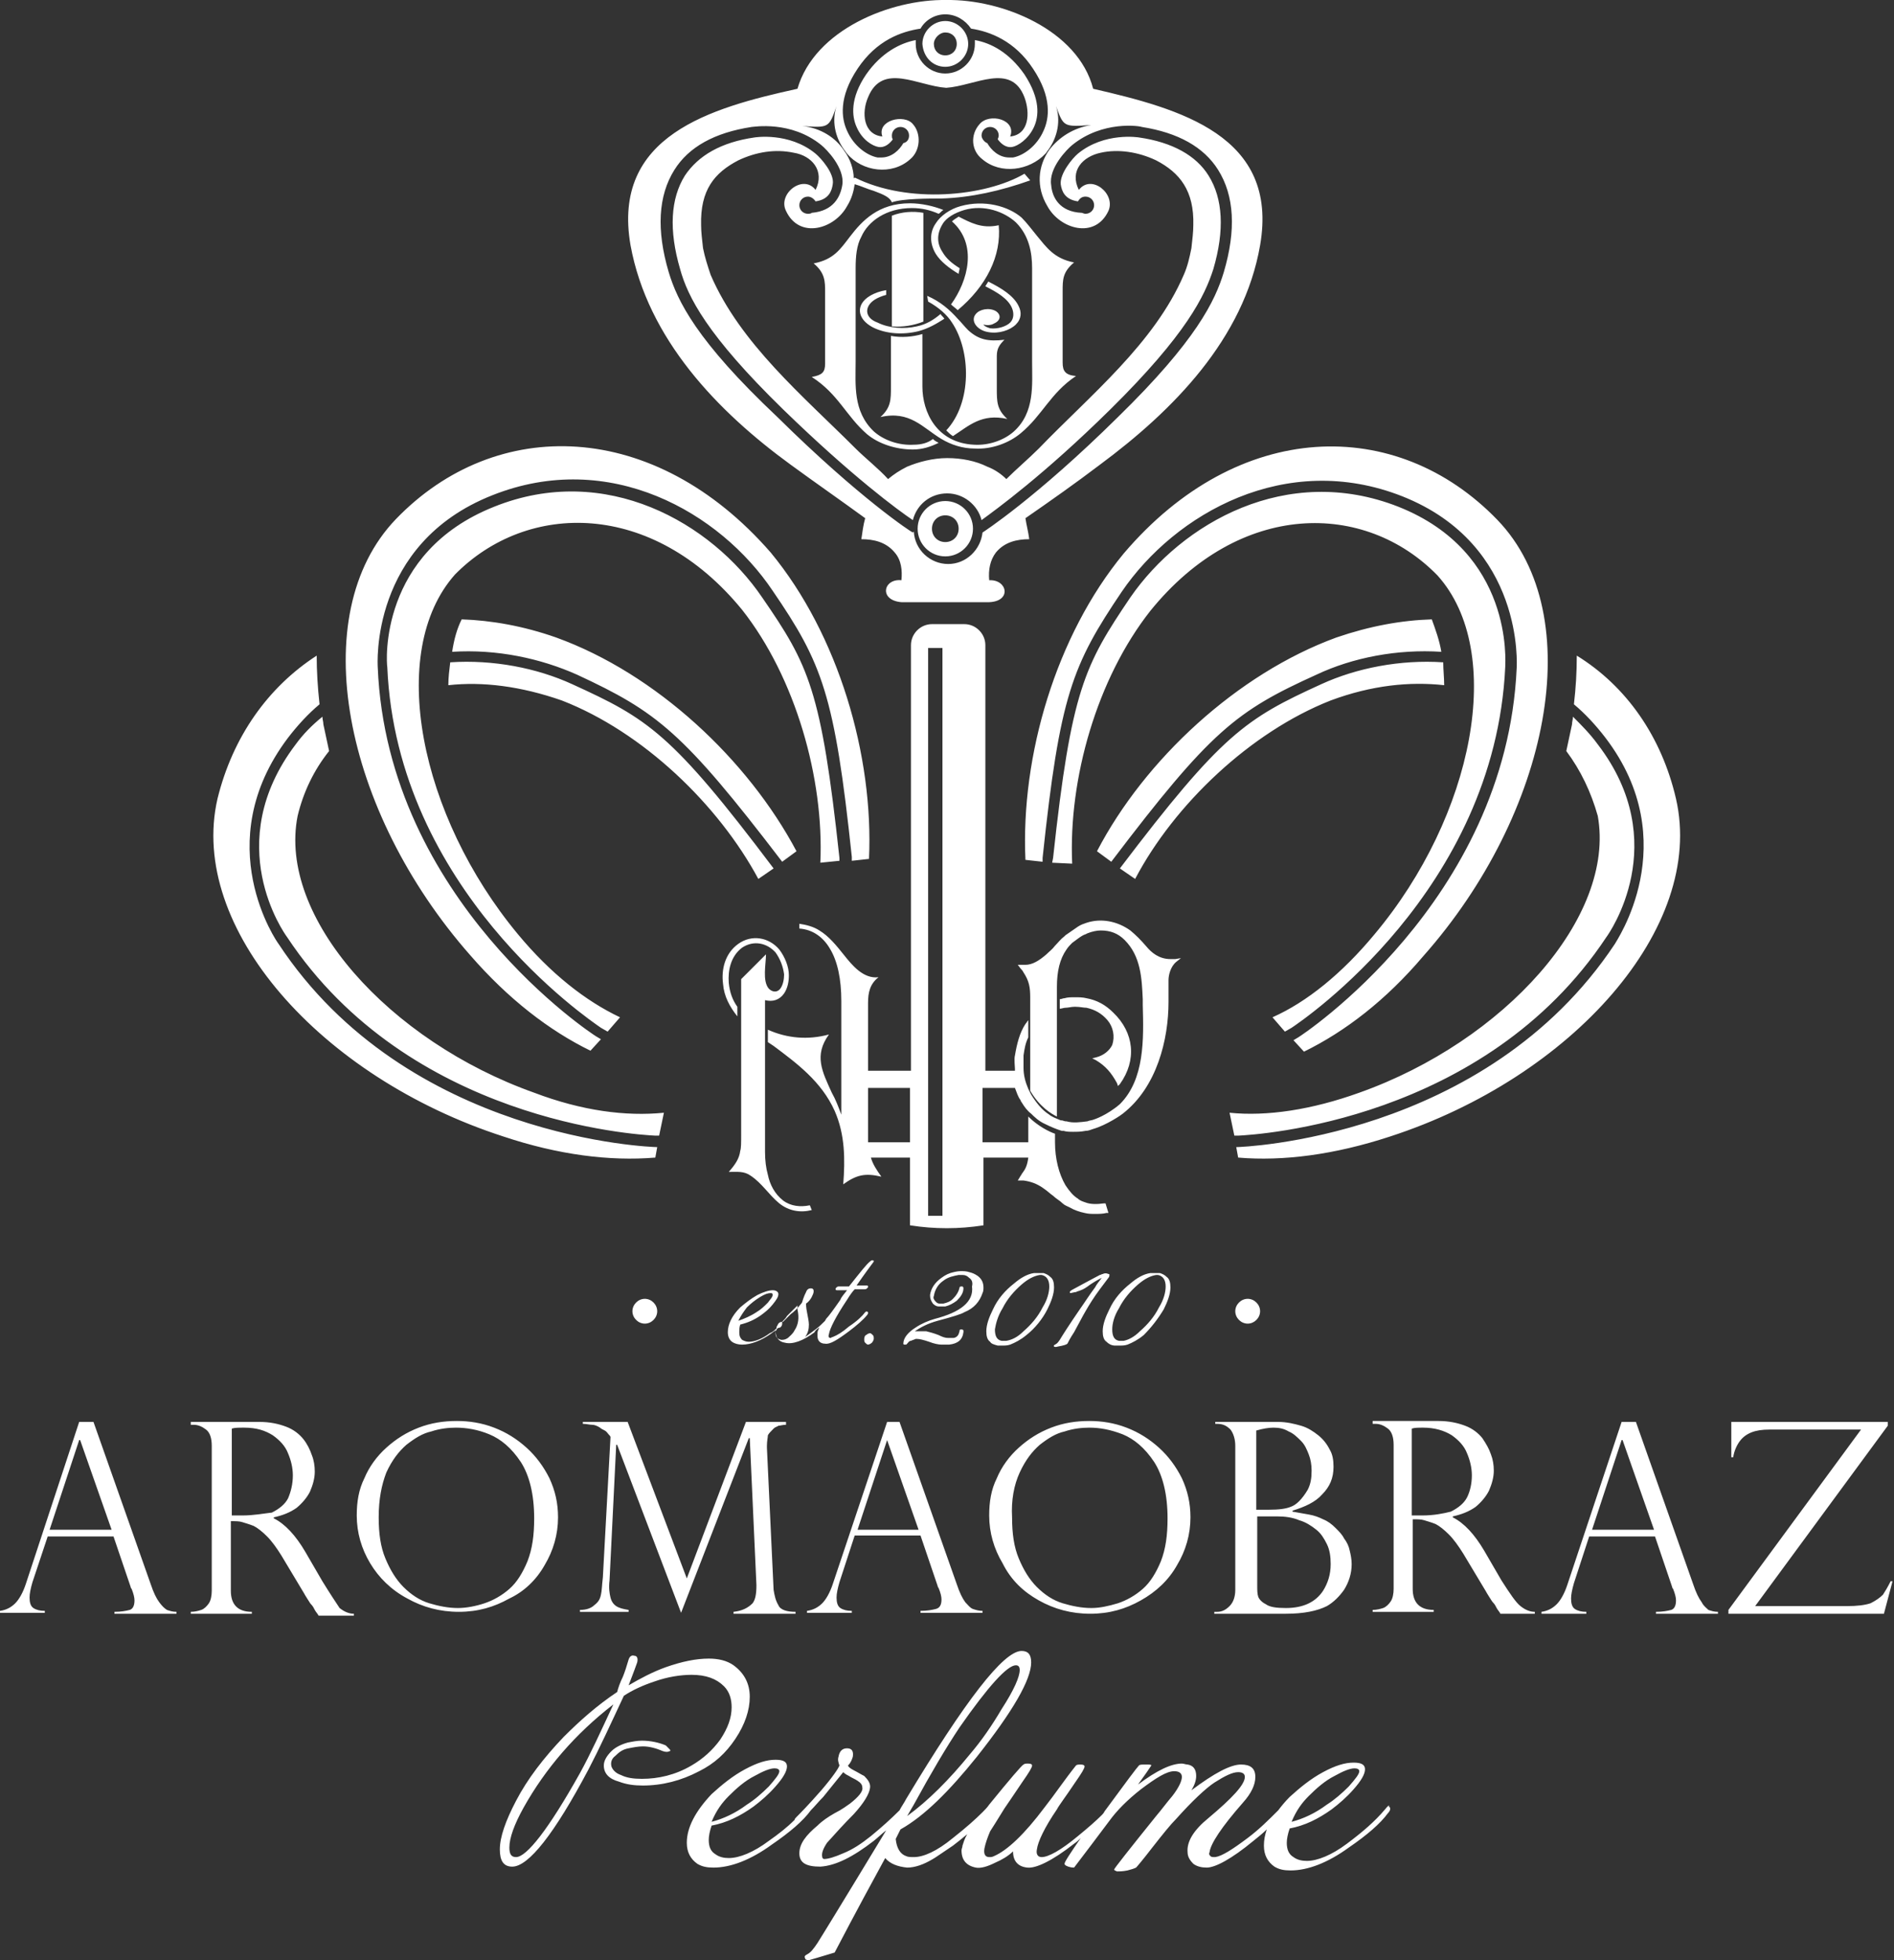 <?xml version="1.0" encoding="UTF-8"?> <svg xmlns="http://www.w3.org/2000/svg" width="87" height="90" viewBox="0 0 87 90" fill="none"><rect x="0" y="0" width="87" height="90" fill="#333333" stroke="none"/> <path d="M63.621 83.077C63.139 83.647 62.57 84.129 61.869 84.654C61.168 85.18 60.511 85.443 60.029 85.443C59.809 85.443 59.59 85.399 59.415 85.268C59.196 85.136 59.108 84.917 59.108 84.611C59.108 84.435 59.152 84.216 59.24 83.953C59.941 83.822 60.554 83.515 61.168 83.077C61.518 82.814 61.869 82.507 62.175 82.157C62.526 81.763 62.701 81.456 62.701 81.237C62.701 81.018 62.526 80.93 62.175 80.93C61.781 80.93 61.343 81.061 60.773 81.368C60.204 81.675 59.722 82.069 59.24 82.507C59.021 82.727 58.846 82.946 58.714 83.121C58.276 83.559 57.838 83.997 57.312 84.391C56.611 84.917 56.129 85.224 55.822 85.268C55.691 85.268 55.647 85.268 55.603 85.224C55.559 85.18 55.516 85.136 55.559 85.049C55.603 84.654 56.129 83.866 57.093 82.77C57.487 82.332 57.663 81.938 57.663 81.587C57.663 81.193 57.443 81.018 57.005 81.018C56.523 81.018 55.778 81.412 54.727 82.201C54.858 81.982 54.946 81.763 54.946 81.543C54.946 81.237 54.814 81.061 54.551 81.018C54.464 81.018 54.376 80.974 54.289 80.974C53.807 80.974 53.149 81.281 52.273 81.938C52.624 81.456 52.799 81.193 52.886 81.061C52.886 81.018 52.799 81.018 52.624 81.018C52.448 81.018 52.361 81.018 52.317 81.061C52.229 81.149 51.703 81.85 50.739 83.165C50.696 83.252 50.652 83.296 50.608 83.34C50.345 83.603 49.995 83.909 49.513 84.304C48.724 84.961 48.154 85.268 47.848 85.268C47.672 85.268 47.585 85.136 47.629 84.917C47.672 84.567 47.979 83.909 48.549 83.077C48.636 82.902 48.943 82.507 49.381 81.85C49.688 81.412 49.819 81.193 49.819 81.105C49.819 81.061 49.776 81.018 49.644 81.018C49.556 81.018 49.469 81.018 49.425 81.061C48.899 81.719 48.461 82.376 47.979 82.989C47.059 84.216 46.27 84.961 45.657 85.224C45.569 85.268 45.525 85.268 45.438 85.268C45.262 85.268 45.175 85.136 45.219 84.874C45.262 84.654 45.35 84.391 45.481 84.085C45.569 83.953 45.788 83.603 46.139 83.033C46.226 82.902 46.533 82.464 46.971 81.806C47.278 81.368 47.409 81.149 47.409 81.061C47.409 81.018 47.366 80.974 47.234 80.974C47.147 80.974 47.059 80.974 47.015 81.018C46.927 81.061 46.402 81.675 45.438 82.858C45.35 82.989 45.219 83.121 45.131 83.208C44.824 83.515 44.386 83.909 43.773 84.391C43.028 85.005 42.414 85.268 41.976 85.268C41.845 85.268 41.713 85.268 41.626 85.224C41.363 85.136 41.188 84.874 41.144 84.435L41.363 83.997C42.458 83.384 43.597 82.245 44.868 80.667C46.533 78.564 47.366 77.118 47.366 76.329C47.366 75.979 47.234 75.803 46.927 75.803C46.095 75.803 44.342 78.082 41.626 82.595C41.538 82.77 41.407 82.946 41.319 83.121C40.925 83.515 40.486 83.909 40.004 84.304C39.566 84.654 39.172 84.917 38.734 85.093C38.339 85.268 38.033 85.356 37.857 85.356C37.814 85.356 37.77 85.312 37.77 85.268C37.726 85.093 37.814 84.874 37.989 84.611C38.383 84.172 38.778 83.734 39.216 83.296C39.698 82.77 39.917 82.376 39.961 82.113C40.004 81.894 39.873 81.719 39.698 81.543C39.522 81.456 39.391 81.368 39.216 81.281C39.041 81.193 38.953 81.105 38.953 81.061C39.084 80.93 39.128 80.799 39.172 80.667C39.216 80.404 39.128 80.273 38.909 80.273C38.69 80.273 38.559 80.404 38.515 80.667C38.471 80.799 38.515 80.93 38.559 81.061C38.515 81.193 38.252 81.587 37.726 82.201C37.112 82.902 36.718 83.296 36.587 83.427C36.543 83.471 36.499 83.515 36.499 83.559C36.149 83.909 35.754 84.216 35.316 84.523C34.615 85.049 33.958 85.312 33.476 85.312C33.257 85.312 33.038 85.268 32.862 85.136C32.643 85.005 32.556 84.786 32.556 84.479C32.556 84.304 32.599 84.085 32.687 83.822C33.388 83.69 34.002 83.384 34.615 82.946C34.965 82.683 35.316 82.376 35.623 82.025C35.973 81.631 36.149 81.324 36.149 81.105C36.149 80.886 35.973 80.799 35.623 80.799C35.228 80.799 34.79 80.93 34.221 81.237C33.651 81.543 33.169 81.938 32.687 82.376C31.942 83.165 31.548 83.909 31.548 84.611C31.548 85.049 31.723 85.356 32.03 85.575C32.249 85.706 32.468 85.75 32.775 85.75C33.563 85.75 34.484 85.399 35.447 84.698C36.28 84.129 36.894 83.603 37.244 83.121C37.419 82.946 37.594 82.727 37.814 82.507C38.208 82.025 38.515 81.631 38.734 81.368C38.821 81.456 38.909 81.5 38.997 81.543C39.128 81.631 39.26 81.675 39.391 81.763C39.522 81.85 39.61 81.938 39.61 82.069C39.654 82.245 39.435 82.507 39.041 82.814C38.909 82.902 38.69 83.077 38.339 83.252C38.033 83.427 37.77 83.603 37.551 83.822C37.025 84.26 36.718 84.654 36.718 85.093C36.718 85.531 37.025 85.706 37.682 85.706C38.383 85.662 39.172 85.268 40.136 84.523C40.355 84.348 40.53 84.172 40.706 84.041C38.69 87.371 37.638 89.08 37.551 89.211C37.375 89.474 37.244 89.65 37.069 89.737C36.981 89.781 36.937 89.825 36.981 89.912C36.981 89.956 37.025 90 37.156 90C37.638 89.869 38.033 89.737 38.339 89.65C39.347 87.722 40.136 86.276 40.662 85.312C40.881 85.575 41.231 85.706 41.669 85.75C42.02 85.75 42.414 85.618 42.852 85.356C42.94 85.312 43.247 85.093 43.773 84.742C43.948 84.611 44.167 84.435 44.43 84.216C44.298 84.435 44.255 84.611 44.211 84.742C44.211 84.83 44.167 84.874 44.167 84.961C44.167 85.399 44.386 85.662 44.824 85.75C45.043 85.794 45.35 85.706 45.701 85.531C46.007 85.399 46.314 85.224 46.533 85.005C46.533 85.443 46.752 85.706 47.19 85.75C47.585 85.794 48.33 85.443 49.337 84.654C49.469 84.567 49.556 84.479 49.644 84.391C49.162 85.093 48.899 85.487 48.899 85.575C48.899 85.618 48.943 85.662 49.074 85.706C49.206 85.75 49.294 85.75 49.337 85.75C49.907 85.005 50.433 84.304 50.959 83.603C51.309 83.121 51.791 82.639 52.404 82.157C53.105 81.631 53.587 81.324 53.938 81.324C54.157 81.324 54.289 81.412 54.289 81.587C54.289 81.763 54.157 82.069 53.85 82.464C53.587 82.77 53.368 83.077 53.105 83.384C51.835 84.961 51.178 85.794 51.178 85.837C51.178 85.881 51.221 85.881 51.309 85.925C51.441 85.925 51.572 85.925 51.791 85.881C51.966 85.837 52.098 85.794 52.185 85.75C52.229 85.706 52.492 85.399 52.93 84.83C53.412 84.216 53.763 83.778 54.026 83.515C54.771 82.683 55.384 82.113 55.778 81.85C56.26 81.543 56.611 81.368 56.874 81.368C57.093 81.368 57.181 81.456 57.181 81.587C57.181 81.938 56.611 82.551 55.515 83.471C54.814 84.041 54.508 84.567 54.551 85.049C54.551 85.268 54.683 85.443 54.814 85.575C54.99 85.706 55.209 85.75 55.428 85.75C55.822 85.75 56.567 85.356 57.575 84.523C57.794 84.348 58.013 84.172 58.188 83.997C58.101 84.26 58.057 84.479 58.057 84.742C58.057 85.18 58.232 85.487 58.539 85.706C58.758 85.837 58.977 85.881 59.284 85.881C60.072 85.881 60.992 85.531 61.956 84.83C62.789 84.26 63.402 83.734 63.753 83.252C63.884 83.121 63.884 82.989 63.797 82.946C63.841 82.858 63.753 82.902 63.621 83.077ZM60.116 82.464C60.467 82.113 60.861 81.763 61.299 81.543C61.694 81.324 62 81.193 62.219 81.193C62.351 81.193 62.438 81.237 62.438 81.324C62.438 81.456 62.263 81.675 61.956 82.025C61.65 82.332 61.299 82.639 60.949 82.858C60.423 83.252 59.853 83.515 59.328 83.647C59.547 83.121 59.809 82.77 60.116 82.464ZM41.976 82.858C42.765 81.412 43.466 80.229 44.079 79.309C45.394 77.425 46.27 76.461 46.664 76.461C46.796 76.461 46.84 76.548 46.84 76.68C46.84 76.987 46.577 77.6 46.007 78.476C45.569 79.221 45.087 79.922 44.561 80.536C43.597 81.719 42.633 82.683 41.669 83.384L41.976 82.858ZM33.476 82.464C33.826 82.113 34.221 81.763 34.659 81.543C35.053 81.324 35.36 81.193 35.579 81.193C35.71 81.193 35.798 81.237 35.798 81.324C35.798 81.456 35.623 81.675 35.316 82.025C35.009 82.332 34.659 82.639 34.308 82.858C33.782 83.252 33.213 83.515 32.687 83.647C32.906 83.121 33.169 82.77 33.476 82.464ZM33.782 79.835C34.221 79.177 34.44 78.52 34.44 77.907C34.44 77.293 34.177 76.811 33.695 76.461C33.388 76.242 32.994 76.154 32.556 76.154C31.986 76.154 31.329 76.285 30.584 76.548C29.971 76.767 29.401 77.074 28.875 77.381C29.094 76.811 29.226 76.461 29.269 76.329C29.313 76.154 29.269 76.023 29.138 76.023C29.006 75.979 28.919 76.066 28.875 76.198C28.787 76.504 28.7 76.767 28.612 76.987C28.481 77.249 28.393 77.512 28.349 77.688C27.429 78.301 26.64 79.002 25.895 79.747C24.975 80.711 24.23 81.675 23.705 82.683C23.223 83.603 22.96 84.348 22.96 84.917C22.96 85.443 23.135 85.706 23.529 85.706C24.274 85.706 25.457 84.216 27.035 81.237C27.517 80.317 28.043 79.177 28.656 77.863C29.05 77.6 29.532 77.381 30.058 77.206C30.672 76.987 31.285 76.899 31.767 76.899C32.424 76.899 32.906 77.074 33.257 77.425C33.52 77.688 33.607 78.038 33.607 78.389C33.607 78.871 33.432 79.353 33.081 79.878C32.731 80.36 32.293 80.755 31.767 81.061C31.022 81.5 30.233 81.675 29.488 81.675C29.094 81.675 28.787 81.631 28.524 81.5C28.262 81.412 28.13 81.237 28.086 81.105C28.043 80.93 28.086 80.755 28.262 80.623C28.437 80.448 28.612 80.317 28.875 80.273C29.094 80.229 29.313 80.185 29.532 80.185C29.839 80.185 30.146 80.273 30.452 80.404C30.584 80.448 30.672 80.448 30.759 80.404C30.803 80.404 30.803 80.36 30.759 80.317C30.715 80.273 30.672 80.229 30.584 80.141C30.277 80.01 29.883 79.922 29.488 79.922C29.269 79.922 29.05 79.966 28.831 80.01C28.524 80.097 28.262 80.229 28.086 80.404C27.867 80.623 27.736 80.842 27.736 81.061C27.736 81.412 27.955 81.675 28.437 81.806C28.787 81.938 29.138 81.982 29.532 81.982C30.409 81.982 31.285 81.763 32.117 81.324C32.819 80.974 33.344 80.492 33.782 79.835ZM26.64 81.412C25.195 83.997 24.187 85.268 23.705 85.268C23.486 85.268 23.398 85.136 23.398 84.83C23.398 84.391 23.617 83.778 24.055 82.989C25.063 81.193 26.421 79.615 28.174 78.257C27.604 79.484 27.122 80.536 26.64 81.412ZM68.967 72.561L68.178 71.203C67.74 70.458 67.258 69.932 66.733 69.669V69.625C67.127 69.538 67.477 69.406 67.784 69.187C68.047 68.968 68.266 68.705 68.397 68.442C68.529 68.136 68.617 67.829 68.617 67.522C68.617 67.259 68.573 66.996 68.485 66.777C68.397 66.514 68.266 66.295 68.091 66.032C67.915 65.813 67.653 65.594 67.302 65.463C66.951 65.331 66.557 65.244 66.075 65.244H63.052V65.375H63.183C63.402 65.375 63.578 65.463 63.753 65.594C63.928 65.726 64.016 65.989 64.016 66.339V72.955C64.016 73.174 63.972 73.394 63.884 73.525C63.797 73.656 63.665 73.788 63.534 73.832C63.402 73.876 63.227 73.919 63.052 73.919V74.007H65.856V73.919C65.199 73.919 64.892 73.569 64.892 72.955V69.757C65.111 69.757 65.287 69.757 65.418 69.801C65.549 69.844 65.725 69.888 65.944 69.976C66.119 70.064 66.338 70.239 66.557 70.458C66.776 70.677 66.995 70.984 67.214 71.334L68.266 73.087C68.266 73.087 68.31 73.174 68.397 73.306C68.485 73.437 68.529 73.525 68.573 73.569C68.66 73.656 68.704 73.744 68.748 73.832C68.792 73.919 68.879 74.007 68.923 74.095H70.501V74.007C70.282 74.007 70.062 73.919 69.843 73.744C69.624 73.569 69.361 73.174 68.967 72.561ZM65.33 69.582H64.848V65.594C64.98 65.55 65.155 65.55 65.374 65.55C65.9 65.55 66.338 65.682 66.689 65.901C66.995 66.12 67.258 66.383 67.39 66.734C67.521 67.04 67.609 67.391 67.609 67.741C67.609 68.136 67.521 68.486 67.39 68.749C67.258 69.012 66.995 69.231 66.645 69.406C66.294 69.494 65.856 69.582 65.33 69.582ZM60.949 73.744C61.255 73.569 61.518 73.306 61.737 72.999C61.956 72.649 62.088 72.254 62.088 71.816C62.088 71.597 62.044 71.378 62 71.203C61.956 70.984 61.869 70.808 61.737 70.633C61.65 70.458 61.518 70.326 61.343 70.151C61.168 69.976 60.992 69.844 60.773 69.757C60.598 69.669 60.379 69.582 60.116 69.538C59.853 69.494 59.634 69.45 59.371 69.406V69.362C59.941 69.187 60.423 68.968 60.73 68.618C61.08 68.267 61.255 67.873 61.255 67.347C61.255 67.04 61.212 66.777 61.08 66.558C60.949 66.295 60.773 66.076 60.554 65.901C60.335 65.726 60.072 65.55 59.766 65.463C59.459 65.375 59.108 65.287 58.714 65.287H55.822V65.375H55.91C56.173 65.375 56.348 65.463 56.523 65.638C56.655 65.813 56.742 66.076 56.742 66.383V72.999C56.742 73.306 56.655 73.569 56.479 73.744C56.304 73.919 56.129 74.007 55.91 74.007H55.778V74.095H59.065C59.897 74.095 60.511 73.963 60.949 73.744ZM57.706 65.682C58.013 65.594 58.276 65.55 58.495 65.55C58.758 65.55 58.977 65.594 59.196 65.726C59.415 65.813 59.59 65.989 59.766 66.164C59.941 66.339 60.029 66.558 60.116 66.777C60.204 66.996 60.248 67.259 60.248 67.522C60.248 67.873 60.204 68.136 60.072 68.398C59.941 68.618 59.809 68.793 59.678 68.924C59.547 69.056 59.415 69.143 59.284 69.187C59.065 69.275 58.758 69.319 58.276 69.319H57.706V65.682ZM58.144 73.656C57.969 73.569 57.838 73.437 57.794 73.306C57.75 73.174 57.75 72.999 57.75 72.78V69.625H58.67C59.021 69.625 59.371 69.669 59.678 69.801C59.985 69.888 60.248 70.064 60.467 70.239C60.686 70.414 60.817 70.633 60.949 70.896C61.08 71.159 61.124 71.466 61.124 71.816C61.124 72.298 60.992 72.692 60.773 73.043C60.423 73.569 59.853 73.832 59.065 73.832C58.626 73.832 58.32 73.788 58.144 73.656ZM42.984 73.876C42.809 73.919 42.59 73.963 42.283 73.963V74.051H45.131V73.963C44.956 73.963 44.824 73.919 44.693 73.876C44.561 73.832 44.474 73.7 44.342 73.569C44.211 73.394 44.079 73.131 43.948 72.736L41.319 65.287H40.749L38.252 72.736C38.12 73.131 37.945 73.437 37.77 73.613C37.594 73.788 37.375 73.919 37.069 73.963V74.051H39.128V73.963C38.909 73.963 38.734 73.919 38.602 73.832C38.471 73.744 38.427 73.569 38.427 73.35C38.427 73.174 38.471 72.955 38.559 72.649L39.26 70.502H42.283L43.072 72.824C43.072 72.824 43.072 72.868 43.115 72.912C43.203 73.131 43.247 73.306 43.247 73.437C43.247 73.7 43.159 73.832 42.984 73.876ZM39.391 70.239L40.749 66.12L42.195 70.239H39.391ZM86.844 72.605C86.713 72.868 86.581 73.087 86.494 73.218C86.362 73.35 86.187 73.481 85.924 73.613C85.661 73.7 85.311 73.744 84.829 73.744H80.622L86.713 65.463V65.287H79.527V66.909H79.615C79.658 66.602 79.79 66.339 79.921 66.164C80.053 65.989 80.228 65.857 80.447 65.769C80.666 65.682 80.929 65.638 81.279 65.638H85.486L79.395 73.919V74.095H86.537L86.932 72.605H86.844ZM78.169 73.569C78.037 73.394 77.906 73.131 77.774 72.736L75.145 65.287H74.488L71.99 72.78C71.859 73.174 71.684 73.481 71.508 73.656C71.333 73.832 71.114 73.963 70.807 74.007V74.095H72.867V74.007C72.648 74.007 72.472 73.963 72.341 73.876C72.21 73.788 72.166 73.613 72.166 73.394C72.166 73.218 72.21 72.999 72.297 72.692L72.998 70.546H76.022L76.81 72.868C76.81 72.868 76.81 72.912 76.854 72.955C76.942 73.174 76.986 73.35 76.986 73.481C76.986 73.744 76.898 73.876 76.766 73.919C76.591 73.963 76.372 74.007 76.065 74.007V74.095H78.913V74.007C78.738 74.007 78.607 73.963 78.475 73.919C78.388 73.832 78.256 73.744 78.169 73.569ZM73.13 70.239L74.488 66.12H74.532L75.978 70.239H73.13ZM47.716 73.481C48.417 73.876 49.206 74.095 50.082 74.095C50.959 74.095 51.703 73.876 52.404 73.481C53.105 73.087 53.675 72.561 54.069 71.86C54.464 71.203 54.683 70.458 54.683 69.669C54.683 69.012 54.551 68.442 54.289 67.873C54.026 67.347 53.675 66.865 53.237 66.471C52.799 66.076 52.317 65.769 51.747 65.55C51.178 65.331 50.608 65.244 50.038 65.244C49.425 65.244 48.855 65.331 48.286 65.55C47.716 65.769 47.234 66.076 46.796 66.471C46.358 66.865 46.007 67.347 45.788 67.873C45.525 68.398 45.438 68.968 45.438 69.582C45.438 70.37 45.657 71.115 46.051 71.772C46.445 72.561 47.015 73.087 47.716 73.481ZM46.84 67.61C47.103 67.04 47.409 66.646 47.76 66.339C48.154 66.032 48.505 65.813 48.899 65.726C49.294 65.594 49.688 65.55 50.038 65.55C50.52 65.55 51.002 65.638 51.572 65.857C52.098 66.076 52.58 66.471 53.018 67.128C53.412 67.741 53.631 68.618 53.631 69.713C53.631 70.502 53.544 71.115 53.325 71.685C53.105 72.21 52.843 72.649 52.492 72.955C52.142 73.262 51.747 73.481 51.353 73.613C50.915 73.744 50.52 73.832 50.126 73.832C49.688 73.832 49.25 73.744 48.812 73.613C48.373 73.481 47.979 73.218 47.629 72.868C47.278 72.517 47.015 72.079 46.796 71.553C46.577 71.028 46.489 70.414 46.489 69.669C46.445 68.88 46.577 68.179 46.84 67.61ZM7.317 73.569C7.186 73.394 7.054 73.131 6.923 72.736L4.294 65.287H3.637L1.183 72.736C1.052 73.131 0.876 73.437 0.701 73.613C0.526 73.788 0.307 73.919 0 73.963V74.051H2.059V73.963C1.84 73.963 1.665 73.919 1.534 73.832C1.402 73.744 1.358 73.569 1.358 73.35C1.358 73.174 1.402 72.955 1.49 72.649L2.191 70.546H5.214L6.003 72.868C6.003 72.868 6.003 72.912 6.047 72.955C6.134 73.174 6.178 73.35 6.178 73.481C6.178 73.744 6.09 73.876 5.959 73.919C5.784 73.963 5.565 74.007 5.258 74.007V74.095H8.106V74.007C7.931 74.007 7.799 73.963 7.668 73.919C7.536 73.832 7.449 73.744 7.317 73.569ZM2.278 70.239L3.637 66.12H3.681L5.127 70.239H2.278ZM25.019 71.86C25.413 71.203 25.633 70.458 25.633 69.669C25.633 69.012 25.501 68.442 25.238 67.873C24.975 67.347 24.625 66.865 24.187 66.471C23.748 66.076 23.267 65.769 22.697 65.55C22.127 65.331 21.558 65.244 20.988 65.244C20.375 65.244 19.805 65.331 19.235 65.55C18.666 65.769 18.184 66.076 17.746 66.471C17.308 66.865 16.957 67.347 16.738 67.873C16.475 68.398 16.387 68.968 16.387 69.582C16.387 70.37 16.606 71.115 17.001 71.772C17.395 72.43 17.965 72.999 18.71 73.394C19.411 73.788 20.199 74.007 21.076 74.007C21.952 74.007 22.697 73.788 23.398 73.394C24.055 73.087 24.625 72.561 25.019 71.86ZM21.032 73.832C20.594 73.832 20.156 73.744 19.717 73.613C19.279 73.481 18.885 73.218 18.534 72.868C18.184 72.517 17.921 72.079 17.702 71.553C17.483 71.028 17.395 70.414 17.395 69.669C17.395 68.837 17.527 68.179 17.746 67.61C18.009 67.04 18.315 66.646 18.666 66.339C19.06 66.032 19.411 65.813 19.805 65.726C20.199 65.594 20.594 65.55 20.944 65.55C21.426 65.55 21.952 65.638 22.478 65.857C23.004 66.076 23.486 66.471 23.924 67.128C24.318 67.741 24.537 68.618 24.537 69.713C24.537 70.502 24.45 71.115 24.23 71.685C24.011 72.21 23.748 72.649 23.398 72.955C23.047 73.262 22.653 73.481 22.259 73.613C21.864 73.744 21.426 73.832 21.032 73.832ZM33.695 74.007V74.095H36.543V74.007C36.149 74.007 35.842 73.919 35.754 73.7C35.623 73.481 35.579 73.262 35.535 72.999L35.228 66.471C35.228 66.427 35.228 66.383 35.228 66.383C35.228 66.164 35.272 65.989 35.272 65.901C35.316 65.813 35.404 65.726 35.535 65.594C35.623 65.507 35.71 65.507 35.754 65.463C35.842 65.463 35.929 65.419 36.105 65.419V65.287H34.264L31.548 72.473L28.831 65.287H26.772V65.375C26.947 65.375 27.079 65.419 27.21 65.419C27.298 65.419 27.429 65.463 27.561 65.55C27.604 65.594 27.692 65.638 27.78 65.682C27.867 65.726 27.911 65.813 27.955 65.857C27.999 65.901 28.043 65.945 28.043 65.989L27.692 72.43C27.648 72.78 27.648 73.043 27.604 73.218C27.561 73.437 27.473 73.569 27.298 73.7C27.166 73.832 26.947 73.919 26.64 73.919V74.007H28.875V73.919C28.612 73.876 28.437 73.832 28.305 73.744C28.174 73.656 28.086 73.525 28.043 73.35C27.999 73.174 27.955 72.912 27.999 72.561L28.305 66.339H28.349L31.285 74.051L34.396 66.032H34.44L34.746 72.78C34.746 73.174 34.703 73.437 34.571 73.613C34.352 73.832 34.089 73.963 33.695 74.007ZM14.81 72.605L14.021 71.247C13.583 70.502 13.101 69.976 12.575 69.713V69.669C12.97 69.582 13.32 69.45 13.627 69.231C13.89 69.012 14.109 68.749 14.24 68.486C14.372 68.179 14.459 67.873 14.459 67.566C14.459 67.303 14.416 67.04 14.328 66.821C14.24 66.558 14.109 66.295 13.934 66.076C13.758 65.857 13.495 65.638 13.145 65.507C12.794 65.375 12.4 65.287 11.918 65.287H8.763V65.419H8.895C9.114 65.419 9.289 65.507 9.464 65.638C9.64 65.769 9.727 66.032 9.727 66.383V73.043C9.727 73.262 9.683 73.481 9.596 73.613C9.508 73.744 9.377 73.876 9.245 73.919C9.114 73.963 8.939 74.007 8.763 74.007V74.095H11.568V74.007C10.91 74.007 10.604 73.656 10.604 73.043V69.844C10.823 69.844 10.998 69.844 11.129 69.888C11.261 69.932 11.436 69.976 11.655 70.064C11.83 70.151 12.05 70.326 12.269 70.546C12.488 70.765 12.707 71.071 12.926 71.422L13.977 73.174C13.977 73.174 14.021 73.262 14.109 73.394C14.197 73.525 14.24 73.613 14.284 73.656C14.372 73.744 14.416 73.832 14.459 73.919C14.503 74.007 14.591 74.095 14.635 74.182H16.256V74.095C16.037 74.095 15.818 74.007 15.599 73.832C15.423 73.569 15.161 73.174 14.81 72.605ZM11.129 69.582H10.647V65.594C10.779 65.55 10.954 65.55 11.217 65.55C11.787 65.55 12.181 65.682 12.531 65.901C12.838 66.12 13.101 66.383 13.233 66.734C13.364 67.04 13.452 67.391 13.452 67.741C13.452 68.136 13.364 68.486 13.233 68.793C13.101 69.056 12.838 69.275 12.488 69.45C12.093 69.494 11.655 69.582 11.129 69.582ZM61.387 29.27C56.83 30.935 52.58 34.879 50.389 39.085L51.046 39.567C55.603 33.564 56.786 32.644 60.467 30.979C62.132 30.191 64.191 29.796 66.207 29.928C66.119 29.402 65.944 28.92 65.769 28.438C64.366 28.482 62.92 28.745 61.387 29.27ZM35.009 27.43C32.687 24.012 27.823 21.208 22.697 23.267C17.395 25.371 17.746 30.41 17.79 30.629C18.228 40.838 27.035 46.797 27.604 47.191L27.911 47.367L28.481 46.709C26.903 45.965 25.282 44.694 23.792 42.897C19.279 37.464 17.746 29.928 20.9 26.378C24.23 23.005 29.971 22.961 34.089 28C36.543 31.111 37.857 35.755 37.682 39.611L38.559 39.523V39.392C37.726 31.68 37.156 30.541 35.009 27.43ZM25.545 29.27C24.055 28.745 22.566 28.482 21.207 28.438C20.988 28.876 20.857 29.358 20.769 29.928C22.828 29.796 24.844 30.234 26.509 30.979C30.189 32.688 31.373 33.608 35.929 39.567L36.587 39.085C34.352 34.879 30.146 30.935 25.545 29.27ZM36.017 45.614C36.192 45.351 36.236 45.044 36.236 44.781C36.236 44.387 36.061 43.949 35.798 43.598C35.316 43.029 34.527 42.897 33.914 43.336C33.3 43.774 33.125 44.519 33.213 45.176C33.257 45.745 33.52 46.227 33.87 46.666V46.227C33.651 45.921 33.52 45.57 33.476 45.132C33.432 44.562 33.563 43.905 34.089 43.511C34.615 43.16 35.228 43.292 35.623 43.73C35.842 44.036 35.973 44.387 36.017 44.738C36.017 44.957 35.973 45.22 35.842 45.395C35.71 45.57 35.491 45.57 35.316 45.395C35.009 45.044 35.185 44.256 35.185 43.818L34.045 44.957V52.011C34.045 52.493 34.045 52.712 34.002 52.844C33.958 53.194 33.782 53.457 33.476 53.808C33.87 53.808 34.177 53.764 34.483 53.983C35.009 54.333 35.316 54.859 35.798 55.254C36.236 55.604 36.762 55.692 37.288 55.56L37.2 55.341C36.762 55.429 36.324 55.385 35.973 55.122C35.579 54.815 35.36 54.377 35.272 53.939C35.185 53.632 35.141 53.282 35.141 52.888V45.921C35.491 46.008 35.798 45.921 36.017 45.614ZM49.25 39.655C49.074 35.755 50.389 31.154 52.843 28.044C56.961 22.961 62.701 23.005 66.031 26.422C69.186 29.928 67.696 37.464 63.139 42.897C61.65 44.694 60.029 46.008 58.451 46.709L59.021 47.367L59.328 47.191C59.853 46.841 68.66 40.882 69.142 30.629C69.142 30.41 69.537 25.371 64.235 23.267C59.108 21.252 54.289 24.012 51.922 27.43C49.819 30.541 49.206 31.68 48.373 39.392L48.33 39.611L49.25 39.655ZM34.834 40.356L35.535 39.874C30.847 33.652 29.751 32.995 26.29 31.417C24.669 30.672 22.653 30.278 20.681 30.41C20.638 30.76 20.594 31.111 20.594 31.461C22.171 31.286 23.924 31.505 25.808 32.162C29.532 33.608 32.994 36.938 34.834 40.356ZM50.345 48.55L50.17 48.593L50.345 48.681C50.783 48.944 51.046 49.251 51.309 49.733L51.353 49.864L51.441 49.776C52.229 48.681 52.098 47.41 51.134 46.49C50.783 46.14 50.389 45.921 49.907 45.833C49.732 45.789 49.556 45.789 49.381 45.789C49.206 45.789 49.031 45.789 48.899 45.833C48.812 45.833 48.768 45.877 48.68 45.877V46.315C48.768 46.315 48.855 46.271 48.943 46.271C49.074 46.271 49.206 46.227 49.337 46.227H49.425C49.6 46.227 49.776 46.271 49.907 46.271C50.301 46.359 50.608 46.534 50.871 46.841C51.134 47.148 51.221 47.586 51.09 47.98C50.959 48.243 50.696 48.462 50.345 48.55ZM47.278 50.302C47.278 50.346 47.322 50.346 47.322 50.346C47.322 50.346 47.322 50.346 47.278 50.302ZM46.971 53.851C46.927 53.895 46.927 53.939 46.884 53.983L46.752 54.202H46.884C46.927 54.202 46.971 54.202 47.015 54.202C47.322 54.246 47.629 54.333 47.979 54.596C48.111 54.684 48.242 54.815 48.373 54.903C48.505 55.035 48.68 55.122 48.812 55.254C48.899 55.341 49.031 55.385 49.118 55.429C49.337 55.56 49.6 55.648 49.819 55.692C49.995 55.736 50.126 55.736 50.301 55.736C50.477 55.736 50.652 55.736 50.827 55.692H50.915L50.783 55.254H50.696C50.389 55.297 50.082 55.297 49.863 55.21C49.732 55.166 49.6 55.122 49.513 55.035C49.294 54.903 49.118 54.684 48.943 54.421C48.636 53.895 48.461 53.194 48.461 52.449V52.055C48.198 51.967 47.672 51.704 47.234 51.266V52.449H45.131V49.952H46.621C46.708 50.171 46.752 50.346 46.884 50.521C46.884 50.565 46.927 50.609 46.927 50.609C47.059 50.828 47.19 51.003 47.366 51.135C47.497 51.266 47.716 51.485 48.023 51.617C48.286 51.748 48.505 51.836 48.768 51.923C48.812 51.923 48.812 51.923 48.855 51.923C48.987 51.967 49.162 51.967 49.294 51.967C49.469 51.967 49.644 51.967 49.863 51.923C49.995 51.923 50.082 51.88 50.214 51.836C50.827 51.661 51.528 51.179 51.572 51.135C53.149 49.908 53.675 47.717 53.675 46.008V45.001C53.675 44.781 53.763 44.387 54.026 44.168L54.245 43.993L53.982 44.036C53.894 44.036 53.807 44.036 53.763 44.036C53.237 44.036 52.886 43.73 52.667 43.467C52.404 43.16 52.185 42.941 51.922 42.722C51.309 42.284 50.564 42.152 49.907 42.371C49.776 42.415 49.644 42.459 49.513 42.547L48.943 42.941L48.899 42.985C48.724 43.116 48.592 43.292 48.461 43.423C48.33 43.598 48.198 43.686 48.067 43.818C47.716 44.124 47.409 44.299 47.103 44.299C47.059 44.299 47.015 44.299 46.971 44.299H46.752L46.884 44.475C46.927 44.519 46.971 44.562 47.015 44.65C47.278 45.044 47.322 45.351 47.322 45.789V50.083C47.76 50.828 48.286 51.135 48.549 51.266V45.307C48.549 44.606 48.68 44.036 48.987 43.598C49.074 43.467 49.162 43.379 49.25 43.292C49.381 43.204 49.688 42.941 49.863 42.897L49.951 42.853C50.17 42.766 50.389 42.722 50.564 42.722C51.002 42.722 51.353 42.853 51.66 43.16C52.404 43.905 52.448 44.913 52.492 45.877V46.14C52.536 47.717 52.58 49.557 51.441 50.697C50.827 51.222 50.258 51.398 50.258 51.398C50.17 51.441 50.038 51.441 49.951 51.485C49.6 51.529 49.294 51.573 48.987 51.485H48.943C48.899 51.485 48.812 51.441 48.768 51.441H48.724C48.636 51.398 48.505 51.354 48.417 51.31C48.33 51.266 48.242 51.222 48.198 51.179C47.848 50.959 47.585 50.609 47.366 50.258C47.322 50.171 47.278 50.083 47.234 49.996C47.103 49.689 47.015 49.382 47.015 49.032C47.015 48.812 47.015 48.462 47.015 48.462C47.059 48.155 47.103 47.892 47.234 47.63V46.797V46.841C47.19 46.885 47.147 46.972 47.103 47.016C46.84 47.41 46.708 47.936 46.621 48.462C46.577 48.593 46.621 49.032 46.621 49.075C46.621 49.119 46.621 49.163 46.621 49.163H45.262V29.621C45.262 29.095 44.824 28.657 44.298 28.657H42.809C42.283 28.657 41.845 29.095 41.845 29.621V49.163H39.873V46.052C39.873 45.57 39.961 45.176 40.355 44.869C39.654 44.957 39.128 44.299 38.778 43.861C38.427 43.423 38.077 42.985 37.638 42.722C37.375 42.547 37.025 42.459 36.718 42.415V42.634C37.332 42.678 37.814 43.029 38.12 43.555C38.471 44.124 38.646 44.957 38.646 45.965V51.179C38.515 50.828 38.383 50.478 38.208 50.171C37.77 49.207 37.375 48.462 38.077 47.498C37.112 47.761 36.149 47.673 35.272 47.279V47.849L35.535 48.024C36.587 48.812 37.726 49.645 38.339 51.003C38.821 52.099 38.821 53.238 38.734 54.377C39.347 53.939 39.742 53.851 40.486 54.027C40.267 53.72 40.092 53.457 40.004 53.15H41.801V56.261C42.94 56.437 44.035 56.437 45.175 56.261V53.15H47.234C47.19 53.501 47.103 53.676 46.971 53.851ZM41.801 52.449H39.873V49.952H41.801V52.449ZM43.291 55.823H42.633V29.752H43.291V55.823ZM44.123 9.465C43.641 9.597 43.203 9.904 42.984 10.254C42.677 10.692 42.721 11.218 42.984 11.656C43.203 12.007 43.597 12.313 44.035 12.576C44.035 12.489 44.079 12.401 44.079 12.313C43.729 12.094 43.466 11.875 43.291 11.569C43.028 11.174 43.028 10.736 43.291 10.298C43.466 9.991 43.86 9.772 44.298 9.641C45.219 9.378 46.139 9.728 46.664 10.21C47.278 10.824 47.409 11.612 47.409 12.313V16.607C47.409 17.659 47.541 18.93 46.577 19.806C46.139 20.2 45.438 20.463 44.737 20.419C43.028 20.332 42.37 18.93 42.37 17.747V15.337C41.932 15.468 41.407 15.512 40.925 15.424V17.747C40.925 18.36 40.925 18.711 40.443 19.149C41.801 18.842 42.37 19.631 43.247 20.157C43.685 20.419 44.211 20.595 44.78 20.595C45.569 20.639 46.358 20.332 46.884 19.894C47.891 19.061 48.242 18.053 49.425 17.265C48.943 17.221 48.812 17.046 48.812 16.651V13.365C48.812 12.839 48.812 12.489 49.337 12.05C48.417 11.875 48.067 11.35 47.629 10.824C47.409 10.561 47.19 10.254 46.927 9.991C46.314 9.465 45.219 9.159 44.123 9.465ZM43.422 25.546C44.123 25.546 44.693 24.976 44.693 24.275C44.693 23.574 44.123 23.005 43.422 23.005C42.721 23.005 42.151 23.574 42.151 24.275C42.151 24.976 42.721 25.546 43.422 25.546ZM43.422 23.662C43.773 23.662 44.035 23.925 44.035 24.275C44.035 24.626 43.773 24.889 43.422 24.889C43.072 24.889 42.809 24.626 42.809 24.275C42.809 23.925 43.072 23.662 43.422 23.662ZM42.414 14.767V9.772C41.932 9.684 41.407 9.728 40.968 9.904V14.986C41.45 15.03 41.976 14.942 42.414 14.767ZM36.324 21.34C37.463 22.172 38.602 22.961 39.742 23.793C39.654 24.1 39.61 24.451 39.566 24.757C40.136 24.757 40.706 24.889 41.1 25.371C41.407 25.721 41.45 26.203 41.407 26.641C40.574 26.554 40.355 27.561 41.407 27.649H45.438C46.489 27.605 46.27 26.598 45.438 26.641C45.394 26.159 45.481 25.721 45.744 25.371C46.139 24.889 46.708 24.757 47.278 24.757C47.234 24.407 47.147 24.1 47.103 23.793C48.242 23.005 49.425 22.172 50.52 21.34C53.894 18.842 57.137 15.556 57.882 11.262C58.758 6.223 54.201 4.996 50.214 4.076C49.513 1.359 46.007 -0.043 43.466 0.001C40.925 -0.043 37.419 1.359 36.631 4.076C32.643 4.952 28.086 6.223 28.963 11.262C29.751 15.556 32.95 18.886 36.324 21.34ZM39.391 3.156C40.267 1.841 41.407 1.447 42.283 1.315C42.502 0.921 42.94 0.658 43.422 0.658C43.904 0.658 44.342 0.921 44.605 1.315C45.481 1.447 46.621 1.885 47.453 3.156C48.33 4.47 48.198 5.434 47.935 6.004C47.629 6.705 47.015 7.143 46.533 7.231C46.489 7.231 46.402 7.231 46.358 7.231C45.876 7.231 45.525 6.88 45.35 6.573C45.219 6.53 45.087 6.354 45.087 6.223C45.087 6.004 45.262 5.829 45.481 5.829C45.701 5.829 45.876 6.004 45.876 6.223C45.876 6.311 45.832 6.354 45.832 6.398C45.964 6.573 46.182 6.793 46.489 6.749C46.752 6.705 47.234 6.398 47.497 5.829C47.716 5.347 47.804 4.558 47.059 3.419C46.358 2.411 45.525 1.973 44.78 1.841C44.78 1.885 44.78 1.973 44.78 2.017C44.78 2.761 44.167 3.375 43.422 3.375C42.677 3.375 42.064 2.761 42.064 2.017C42.064 1.973 42.064 1.885 42.064 1.841C41.363 1.973 40.486 2.411 39.785 3.419C39.041 4.514 39.128 5.347 39.347 5.829C39.61 6.442 40.092 6.705 40.355 6.749C40.662 6.793 40.881 6.573 41.012 6.398C40.968 6.354 40.968 6.267 40.968 6.223C40.968 6.004 41.144 5.829 41.363 5.829C41.582 5.829 41.757 6.004 41.757 6.223C41.757 6.398 41.669 6.53 41.494 6.573C41.319 6.88 40.968 7.231 40.486 7.231C40.443 7.231 40.355 7.231 40.311 7.231C39.829 7.143 39.216 6.705 38.909 6.004C38.646 5.434 38.515 4.47 39.391 3.156ZM38.427 4.865C38.208 5.522 38.339 6.267 38.778 6.88C38.821 6.924 38.865 7.012 38.909 7.055C39.61 7.888 40.968 8.063 41.801 7.318C42.283 6.924 42.327 6.135 41.932 5.697C41.538 5.215 40.267 5.522 40.53 6.267C39.654 6.179 39.566 5.171 39.873 4.47C40.53 2.849 42.151 3.944 43.466 4.032C44.78 3.944 46.445 2.849 47.059 4.47C47.322 5.171 47.278 6.179 46.402 6.267C46.708 5.478 45.438 5.171 44.999 5.697C44.561 6.179 44.605 6.924 45.131 7.318C45.964 8.019 47.278 7.844 48.023 7.055C48.067 7.012 48.111 6.924 48.154 6.88C48.593 6.267 48.724 5.522 48.505 4.865C48.855 5.829 48.855 5.829 50.126 5.741C49.294 5.872 48.636 6.311 48.198 6.88C47.672 7.625 47.585 8.589 48.111 9.465C48.68 10.517 50.301 10.999 50.915 9.684C51.265 8.896 50.126 7.976 49.556 8.72C49.118 7.844 49.732 7.187 50.564 7.012C51.353 6.836 52.273 6.968 53.105 7.362C54.201 7.932 54.858 8.764 54.814 10.342C54.814 10.648 54.771 10.999 54.727 11.393C54.639 11.831 54.551 12.226 54.376 12.62C53.018 15.775 50.082 18.141 47.716 20.595C47.278 21.033 46.664 21.559 46.226 21.997C46.007 21.778 45.701 21.559 45.35 21.427C44.824 21.164 44.167 21.033 43.51 21.033C42.852 21.033 42.195 21.208 41.669 21.427C41.319 21.602 41.056 21.778 40.793 21.997C40.355 21.515 39.742 21.033 39.303 20.595C36.894 18.185 34.002 15.775 32.643 12.62C32.512 12.226 32.38 11.831 32.293 11.393C32.249 10.999 32.205 10.648 32.205 10.342C32.161 8.72 32.819 7.932 33.914 7.362C34.746 6.968 35.623 6.836 36.455 7.012C37.288 7.143 37.901 7.844 37.463 8.72C36.894 7.976 35.71 8.896 36.105 9.684C36.718 10.999 38.339 10.517 38.909 9.465C39.128 9.115 39.216 8.764 39.26 8.458C39.566 8.545 39.829 8.677 40.136 8.764C40.618 8.94 40.881 9.071 40.968 9.29C41.45 9.115 42.677 9.115 43.247 9.115C44.605 9.071 45.964 8.764 47.322 8.282L47.059 7.976C45.262 9.027 41.713 9.378 39.26 8.151L39.216 8.195C39.216 7.757 39.041 7.275 38.778 6.924C38.383 6.311 37.682 5.872 36.85 5.785C38.077 5.872 38.077 5.872 38.427 4.865ZM30.978 7.8C31.636 6.749 32.819 6.091 34.527 5.829C34.615 5.829 36.324 5.522 37.726 6.661C37.945 6.836 38.821 7.713 38.69 8.501C38.602 9.027 38.296 9.684 37.288 9.772C37.244 9.816 37.156 9.816 37.112 9.816C36.894 9.816 36.718 9.641 36.718 9.422C36.718 9.202 36.894 9.027 37.112 9.027C37.244 9.027 37.375 9.115 37.463 9.246C38.077 9.159 38.208 8.764 38.252 8.458C38.339 7.976 37.726 7.275 37.463 7.055C36.236 6.048 34.659 6.311 34.659 6.311C33.125 6.53 32.074 7.143 31.46 8.063C30.803 9.115 30.715 10.561 31.241 12.357C31.592 13.628 32.468 15.381 35.973 18.798C39.128 21.865 41.275 23.443 41.932 23.881C42.108 23.18 42.721 22.654 43.51 22.654C44.255 22.654 44.912 23.18 45.087 23.881C45.744 23.399 47.935 21.822 51.002 18.798C54.508 15.337 55.34 13.584 55.734 12.357C56.26 10.561 56.173 9.115 55.515 8.063C54.946 7.143 53.85 6.53 52.317 6.311C52.317 6.311 50.739 6.048 49.513 7.055C49.25 7.275 48.68 7.976 48.724 8.458C48.768 8.764 48.899 9.159 49.513 9.246C49.6 9.115 49.688 9.027 49.863 9.027C50.082 9.027 50.258 9.202 50.258 9.422C50.258 9.641 50.082 9.816 49.863 9.816C49.776 9.816 49.732 9.772 49.688 9.772C48.68 9.728 48.33 9.071 48.286 8.501C48.154 7.713 49.031 6.836 49.25 6.661C50.652 5.522 52.361 5.785 52.448 5.829C54.113 6.091 55.296 6.749 55.954 7.8C56.699 8.983 56.786 10.561 56.217 12.489C55.822 13.803 54.946 15.643 51.353 19.149C47.585 22.873 45.131 24.451 45.131 24.451C45.043 25.239 44.386 25.896 43.554 25.896C42.721 25.896 42.02 25.239 41.976 24.407L41.932 24.451C41.889 24.451 39.479 22.873 35.71 19.149C31.986 15.643 31.11 13.803 30.715 12.489C30.146 10.561 30.233 8.983 30.978 7.8ZM61.124 32.162C63.008 31.461 64.761 31.286 66.338 31.461C66.338 31.111 66.294 30.76 66.294 30.41C64.323 30.278 62.307 30.672 60.686 31.417C57.224 32.995 56.129 33.696 51.441 39.874L52.142 40.356C53.938 36.938 57.443 33.608 61.124 32.162ZM40.18 13.759C40.311 13.672 40.53 13.584 40.706 13.54V13.321C40.443 13.365 40.18 13.453 39.961 13.584C39.303 13.978 39.347 14.636 40.092 15.03C40.706 15.337 41.494 15.381 42.195 15.205C42.677 15.074 43.028 14.855 43.378 14.636C43.334 14.548 43.247 14.504 43.203 14.417C42.896 14.68 42.546 14.899 42.108 14.986C41.538 15.118 40.837 15.074 40.311 14.811C39.698 14.592 39.698 14.066 40.18 13.759ZM13.189 43.029C18.797 51.485 29.226 52.099 30.102 52.143H30.277L30.496 51.091C28.744 51.266 26.728 51.003 24.537 50.171C17.877 47.805 12.751 42.109 13.671 37.464C13.934 36.369 14.416 35.361 15.117 34.484C15.029 34.09 14.941 33.652 14.854 33.258C14.854 33.126 14.81 33.039 14.81 32.907C14.328 33.301 13.934 33.696 13.583 34.178C10.122 38.735 13.057 42.853 13.189 43.029ZM27.122 48.243L27.604 47.717L27.385 47.586C27.298 47.542 17.79 41.364 17.351 30.629C17.351 30.585 16.957 24.976 22.609 22.742C27.999 20.595 33.081 23.53 35.491 27.123C37.77 30.453 38.339 31.899 39.128 39.348V39.523L39.917 39.436C40.136 34.704 38.515 29.139 35.404 25.371C30.058 19.236 22.785 19.061 18.184 23.837C13.977 28.219 15.774 37.245 21.602 43.861C23.354 45.877 25.238 47.323 27.122 48.243ZM23.135 52.186C25.633 53.019 27.999 53.326 30.102 53.15L30.189 52.668H30.146C30.014 52.668 18.71 52.318 12.794 43.336C12.751 43.292 9.552 38.735 13.233 33.871C13.671 33.301 14.153 32.776 14.678 32.337C14.591 31.549 14.547 30.804 14.547 30.103C12.312 31.549 10.691 33.827 9.99 36.675C8.632 42.591 14.722 49.47 23.135 52.186ZM51.616 25.415C48.505 29.183 46.884 34.704 47.103 39.48L47.891 39.567V39.392C48.68 31.943 49.25 30.541 51.528 27.167C53.982 23.574 59.065 20.682 64.41 22.786C70.062 25.02 69.668 30.629 69.668 30.672C69.186 41.408 59.722 47.586 59.634 47.63L59.415 47.761L59.897 48.287C61.781 47.367 63.665 45.921 65.374 43.905C71.202 37.333 72.998 28.263 68.792 23.881C64.147 19.061 56.874 19.236 51.616 25.415ZM62.438 50.171C60.248 50.959 58.188 51.266 56.479 51.091L56.699 52.143H56.874C57.75 52.099 68.178 51.485 73.787 43.029C73.918 42.853 76.854 38.691 73.393 34.178C73.042 33.696 72.648 33.301 72.253 32.907C72.253 33.039 72.21 33.126 72.21 33.258C72.122 33.652 72.034 34.09 71.947 34.484C72.604 35.361 73.086 36.369 73.393 37.464C74.225 42.109 69.099 47.805 62.438 50.171ZM43.422 3.068C43.992 3.068 44.474 2.586 44.474 2.017C44.474 1.447 43.992 0.965 43.422 0.965C42.852 0.965 42.37 1.447 42.37 2.017C42.414 2.63 42.852 3.068 43.422 3.068ZM43.422 1.491C43.729 1.491 43.948 1.71 43.948 2.017C43.948 2.323 43.729 2.542 43.422 2.542C43.115 2.542 42.896 2.323 42.896 2.017C42.896 1.754 43.159 1.491 43.422 1.491ZM73.743 33.871C77.424 38.691 74.181 43.292 74.181 43.336C68.222 52.318 56.918 52.668 56.83 52.668H56.786L56.874 53.15C58.933 53.326 61.299 53.019 63.841 52.186C72.21 49.47 78.344 42.591 76.986 36.675C76.328 33.827 74.707 31.505 72.429 30.103C72.429 30.848 72.385 31.593 72.297 32.337C72.823 32.776 73.305 33.301 73.743 33.871ZM41.976 20.419C41.275 20.463 40.574 20.2 40.136 19.806C39.172 18.886 39.303 17.659 39.303 16.607V12.313C39.303 11.788 39.347 11.262 39.566 10.867C39.873 10.166 40.706 9.553 41.889 9.553C42.327 9.553 42.721 9.641 43.115 9.816C43.203 9.772 43.247 9.684 43.334 9.641C42.896 9.465 42.327 9.334 41.801 9.334C40.355 9.334 39.61 10.123 39.041 10.867C38.602 11.437 38.296 11.919 37.375 12.094C37.901 12.533 37.901 12.927 37.901 13.409V16.695C37.901 17.089 37.77 17.221 37.288 17.308C38.515 18.097 38.865 19.105 39.829 19.938C40.355 20.376 41.144 20.639 41.932 20.639C42.37 20.639 42.765 20.507 43.115 20.332C43.028 20.288 42.94 20.244 42.852 20.157C42.633 20.332 42.327 20.419 41.976 20.419ZM44.035 9.947C43.904 10.035 43.816 10.079 43.729 10.166C44.912 11.218 44.474 12.883 43.685 13.978C43.773 14.066 43.904 14.154 43.992 14.241C45.306 13.146 46.007 11.744 45.876 10.342C45.087 10.517 44.561 10.21 44.035 9.947ZM42.633 13.847C43.115 14.11 43.51 14.46 43.729 14.811C44.605 16.125 44.649 18.491 43.466 19.762C43.554 19.85 43.641 19.938 43.773 20.025C44.517 19.543 45.087 18.974 46.27 19.236C45.788 18.798 45.788 18.448 45.788 17.834V16.345C45.788 15.994 45.92 15.819 46.139 15.6C45.394 15.687 44.956 15.6 44.474 15.162C44.298 14.986 44.167 14.811 43.992 14.636C43.641 14.241 43.203 13.847 42.59 13.584L42.633 13.847ZM45.657 14.855C45.964 14.723 46.007 14.46 45.744 14.285C45.438 14.11 44.999 14.197 44.824 14.417C44.561 14.723 44.868 15.162 45.394 15.249C45.876 15.337 46.402 15.162 46.664 14.899C46.927 14.636 46.927 14.329 46.796 14.066C46.577 13.584 46.007 13.234 45.394 12.927C45.35 13.014 45.306 13.058 45.262 13.146C45.788 13.409 46.314 13.716 46.489 14.154C46.577 14.373 46.577 14.636 46.402 14.811C46.226 14.986 45.832 15.118 45.481 15.074C45.35 15.03 45.219 14.986 45.175 14.899C45.306 14.942 45.525 14.942 45.657 14.855ZM30.189 60.205C30.189 59.898 29.927 59.635 29.62 59.635C29.313 59.635 29.05 59.898 29.05 60.205C29.05 60.511 29.313 60.774 29.62 60.774C29.927 60.774 30.189 60.511 30.189 60.205ZM49.337 61.169C49.556 60.774 49.732 60.424 49.863 60.205C50.038 59.898 50.258 59.548 50.52 59.197C50.652 59.022 50.783 58.846 50.915 58.671C50.959 58.627 50.959 58.584 50.959 58.54C50.959 58.496 50.959 58.496 50.915 58.496C50.827 58.452 50.739 58.452 50.652 58.496C50.608 58.496 50.564 58.54 50.52 58.54C50.258 58.671 50.038 58.803 49.863 58.89L49.294 59.197C49.206 59.241 49.162 59.285 49.162 59.285C49.162 59.285 49.118 59.328 49.162 59.372C49.162 59.372 49.206 59.372 49.381 59.328C49.381 59.328 49.381 59.328 49.425 59.328C49.469 59.285 49.556 59.285 49.644 59.241C49.776 59.197 49.907 59.109 50.082 58.978C50.345 58.803 50.52 58.715 50.608 58.671C50.52 58.803 50.389 58.934 50.301 59.109C50.038 59.46 49.819 59.81 49.6 60.117C49.118 60.818 48.812 61.3 48.68 61.519C48.592 61.651 48.549 61.695 48.461 61.738C48.373 61.782 48.417 61.826 48.417 61.826C48.417 61.826 48.461 61.87 48.593 61.826C48.855 61.782 48.987 61.738 49.031 61.695C49.074 61.607 49.162 61.432 49.337 61.169ZM45.832 61.782C45.876 61.782 45.964 61.782 46.095 61.782C46.139 61.782 46.27 61.782 46.402 61.738C46.621 61.651 46.884 61.519 47.147 61.3C47.541 60.993 47.891 60.555 48.111 60.117C48.286 59.767 48.417 59.416 48.417 59.109C48.417 58.89 48.373 58.715 48.242 58.627C48.154 58.54 48.067 58.496 47.935 58.452C47.935 58.452 47.935 58.452 47.891 58.452C47.76 58.452 47.629 58.452 47.541 58.452H47.497C47.19 58.496 46.884 58.671 46.577 58.934C46.182 59.241 45.832 59.635 45.613 60.117C45.438 60.468 45.306 60.818 45.306 61.125C45.306 61.344 45.35 61.519 45.481 61.607C45.525 61.695 45.657 61.738 45.832 61.782ZM46.051 60.073C46.27 59.635 46.577 59.285 46.927 58.978C47.234 58.715 47.497 58.584 47.76 58.54C47.804 58.54 47.804 58.54 47.848 58.54C48.067 58.584 48.198 58.759 48.198 59.066C48.198 59.328 48.111 59.679 47.891 60.029C47.672 60.468 47.366 60.818 47.015 61.125C46.752 61.388 46.489 61.519 46.226 61.563C46.139 61.563 46.095 61.563 46.051 61.563H46.007C45.788 61.519 45.701 61.344 45.701 61.037C45.744 60.774 45.832 60.424 46.051 60.073ZM57.882 60.205C57.882 59.898 57.619 59.635 57.312 59.635C57.005 59.635 56.742 59.898 56.742 60.205C56.742 60.511 57.005 60.774 57.312 60.774C57.619 60.774 57.882 60.511 57.882 60.205ZM53.456 60.117C53.631 59.767 53.763 59.416 53.763 59.109C53.763 58.89 53.719 58.715 53.587 58.627C53.5 58.54 53.412 58.496 53.281 58.452C53.281 58.452 53.281 58.452 53.237 58.452C53.105 58.452 52.974 58.452 52.886 58.452H52.843C52.536 58.496 52.229 58.671 51.922 58.934C51.528 59.241 51.178 59.635 50.959 60.117C50.783 60.468 50.652 60.818 50.652 61.125C50.652 61.344 50.696 61.519 50.827 61.607C50.915 61.695 51.046 61.782 51.221 61.782C51.265 61.782 51.353 61.782 51.484 61.782C51.528 61.782 51.66 61.782 51.791 61.738C52.01 61.651 52.273 61.519 52.536 61.3C52.886 60.95 53.193 60.555 53.456 60.117ZM51.616 61.563C51.528 61.563 51.484 61.563 51.441 61.563H51.397C51.178 61.519 51.09 61.344 51.09 61.037C51.09 60.774 51.178 60.424 51.397 60.073C51.616 59.635 51.922 59.285 52.273 58.978C52.58 58.715 52.843 58.584 53.105 58.54C53.149 58.54 53.149 58.54 53.193 58.54C53.412 58.584 53.544 58.759 53.544 59.066C53.544 59.328 53.456 59.679 53.237 60.029C53.018 60.468 52.711 60.818 52.361 61.125C52.098 61.388 51.835 61.519 51.616 61.563ZM42.94 60.555C42.633 60.643 42.327 60.774 42.064 60.95C41.713 61.169 41.494 61.432 41.494 61.695C41.494 61.695 41.494 61.738 41.538 61.738C41.538 61.738 41.582 61.738 41.626 61.738L41.669 61.695C41.713 61.651 41.757 61.563 41.845 61.563C41.932 61.519 41.976 61.519 42.064 61.475H42.108C42.239 61.475 42.414 61.519 42.677 61.607C42.896 61.695 43.115 61.738 43.247 61.738C43.247 61.738 43.247 61.738 43.291 61.738C43.334 61.738 43.422 61.738 43.51 61.738C43.554 61.738 43.554 61.738 43.597 61.738C43.992 61.695 44.211 61.519 44.255 61.169C44.255 61.125 44.255 61.081 44.255 61.081C44.211 61.037 44.167 61.037 44.167 61.037C44.079 61.037 44.079 61.081 44.079 61.081C44.079 61.169 44.035 61.213 44.035 61.256C43.992 61.344 43.904 61.432 43.773 61.432C43.685 61.432 43.641 61.432 43.597 61.432H43.554C43.422 61.432 43.291 61.388 43.115 61.3C42.896 61.213 42.721 61.169 42.546 61.125C42.502 61.125 42.458 61.125 42.414 61.125C42.327 61.125 42.283 61.125 42.195 61.125C42.151 61.125 42.108 61.125 42.064 61.125C42.02 61.125 42.02 61.125 42.02 61.125C42.283 60.95 42.59 60.774 43.072 60.643C43.729 60.468 44.167 60.336 44.298 60.249C44.737 60.073 44.999 59.767 45.131 59.372C45.175 59.285 45.175 59.197 45.175 59.109C45.175 58.89 45.087 58.715 44.912 58.584C44.78 58.496 44.693 58.452 44.517 58.408C44.386 58.364 44.255 58.364 44.123 58.364C43.992 58.364 43.816 58.408 43.816 58.408C43.597 58.452 43.422 58.54 43.247 58.671C42.94 58.89 42.765 59.153 42.721 59.46C42.721 59.635 42.765 59.723 42.852 59.854C42.94 59.942 43.028 59.986 43.115 59.986C43.115 59.986 43.247 59.986 43.378 59.986H43.422C43.597 59.942 43.773 59.854 43.948 59.723C44.123 59.548 44.255 59.372 44.255 59.153C44.255 59.109 44.255 59.109 44.211 59.066C44.167 59.066 44.167 59.066 44.167 59.066C44.079 59.066 44.079 59.109 44.079 59.109C44.035 59.328 43.904 59.504 43.773 59.635C43.641 59.767 43.51 59.81 43.334 59.854C43.247 59.854 43.203 59.854 43.159 59.854C43.072 59.854 43.028 59.81 42.984 59.767C42.896 59.679 42.852 59.591 42.896 59.504C42.94 59.241 43.072 58.978 43.334 58.803C43.554 58.627 43.816 58.584 44.035 58.54C44.079 58.54 44.079 58.54 44.123 58.54C44.167 58.54 44.167 58.54 44.211 58.54C44.342 58.54 44.43 58.584 44.517 58.671C44.649 58.759 44.693 58.89 44.649 59.066C44.737 59.767 44.123 60.249 42.94 60.555ZM37.638 60.95C37.594 61.037 37.551 61.125 37.551 61.213C37.551 61.256 37.551 61.3 37.551 61.344C37.551 61.563 37.682 61.695 37.901 61.695C38.12 61.738 38.471 61.519 38.997 61.125C39.347 60.862 39.654 60.599 39.829 60.38C39.873 60.336 39.873 60.292 39.873 60.249C39.829 60.205 39.785 60.205 39.742 60.249C39.61 60.424 39.391 60.643 38.997 60.906C38.69 61.169 38.471 61.3 38.252 61.388C38.208 61.388 38.164 61.432 38.164 61.432C38.077 61.432 38.033 61.388 38.077 61.256C38.12 60.993 38.383 60.468 38.909 59.679C39.041 59.46 39.172 59.285 39.26 59.197H39.698C39.742 59.197 39.785 59.197 39.829 59.153C39.873 59.109 39.873 59.109 39.873 59.066C39.873 59.022 39.829 59.022 39.785 59.022H39.347C39.742 58.452 40.004 58.102 40.136 57.926V57.883C40.048 57.839 40.004 57.883 39.961 57.926C39.829 58.014 39.522 58.408 38.997 59.066H38.559C38.515 59.066 38.471 59.066 38.427 59.109C38.383 59.153 38.383 59.153 38.383 59.197C38.383 59.241 38.427 59.241 38.471 59.241H38.909C38.778 59.416 38.646 59.548 38.602 59.679C38.296 60.117 38.077 60.424 37.945 60.555C37.945 60.599 37.901 60.599 37.901 60.643C37.77 60.774 37.638 60.906 37.463 61.037C37.288 61.169 37.112 61.3 36.981 61.388C37.112 61.213 37.156 61.037 37.156 60.818C37.156 60.687 37.112 60.468 37.069 60.249C37.025 60.029 37.025 59.898 37.025 59.854C37.156 59.767 37.244 59.635 37.288 59.548C37.332 59.46 37.375 59.372 37.375 59.285C37.375 59.197 37.332 59.153 37.244 59.153C37.156 59.153 37.069 59.197 37.025 59.328C36.981 59.416 36.937 59.504 36.894 59.635C36.85 59.767 36.85 59.81 36.806 59.854C36.631 60.073 36.455 60.249 36.324 60.336C36.192 60.468 36.061 60.599 35.973 60.687C35.842 60.687 35.754 60.731 35.71 60.862C35.667 60.906 35.667 60.95 35.667 60.993C35.579 61.081 35.491 61.169 35.36 61.213C35.009 61.475 34.659 61.607 34.396 61.607C34.264 61.607 34.177 61.563 34.089 61.519C34.002 61.432 33.958 61.344 33.958 61.169C33.958 61.081 33.958 60.95 34.002 60.818C34.352 60.731 34.659 60.599 34.965 60.38C35.141 60.249 35.316 60.117 35.491 59.898C35.667 59.679 35.754 59.548 35.754 59.416C35.754 59.328 35.667 59.241 35.491 59.241C35.316 59.241 35.053 59.328 34.79 59.46C34.484 59.635 34.264 59.81 34.002 60.029C33.607 60.424 33.432 60.818 33.432 61.169C33.432 61.388 33.52 61.563 33.695 61.651C33.782 61.695 33.914 61.738 34.089 61.738C34.484 61.738 34.965 61.563 35.447 61.213C35.491 61.169 35.579 61.125 35.623 61.081C35.623 61.388 35.754 61.607 36.061 61.651C36.411 61.738 36.894 61.563 37.419 61.169C37.419 61.125 37.507 61.037 37.638 60.95ZM34.308 60.029C34.484 59.854 34.703 59.679 34.922 59.548C35.141 59.416 35.272 59.372 35.404 59.372C35.491 59.372 35.491 59.416 35.491 59.46C35.491 59.548 35.404 59.635 35.272 59.81C35.097 59.986 34.965 60.117 34.746 60.249C34.484 60.424 34.177 60.555 33.914 60.643C34.045 60.38 34.177 60.205 34.308 60.029ZM36.499 61.081C36.411 61.256 36.28 61.344 36.192 61.432C36.061 61.519 35.973 61.519 35.886 61.519C35.71 61.475 35.623 61.388 35.623 61.213C35.623 61.169 35.623 61.169 35.623 61.125C35.667 61.081 35.667 61.037 35.71 60.993C35.798 60.95 35.842 60.95 35.842 60.95C35.886 60.906 35.929 60.862 35.929 60.774C35.929 60.731 35.929 60.731 35.929 60.687C36.017 60.599 36.105 60.511 36.149 60.424C36.192 60.38 36.236 60.336 36.236 60.336L36.631 59.942C36.631 59.986 36.631 60.073 36.631 60.117C36.718 60.511 36.674 60.818 36.499 61.081ZM39.698 61.475C39.698 61.563 39.698 61.607 39.742 61.651C39.785 61.695 39.829 61.738 39.873 61.738C39.917 61.738 40.004 61.695 40.048 61.651C40.092 61.607 40.136 61.519 40.136 61.475C40.136 61.388 40.136 61.344 40.092 61.3C40.048 61.256 40.004 61.213 39.961 61.213C39.917 61.213 39.829 61.256 39.785 61.3C39.742 61.3 39.698 61.388 39.698 61.475Z" fill="white"></path> </svg> 